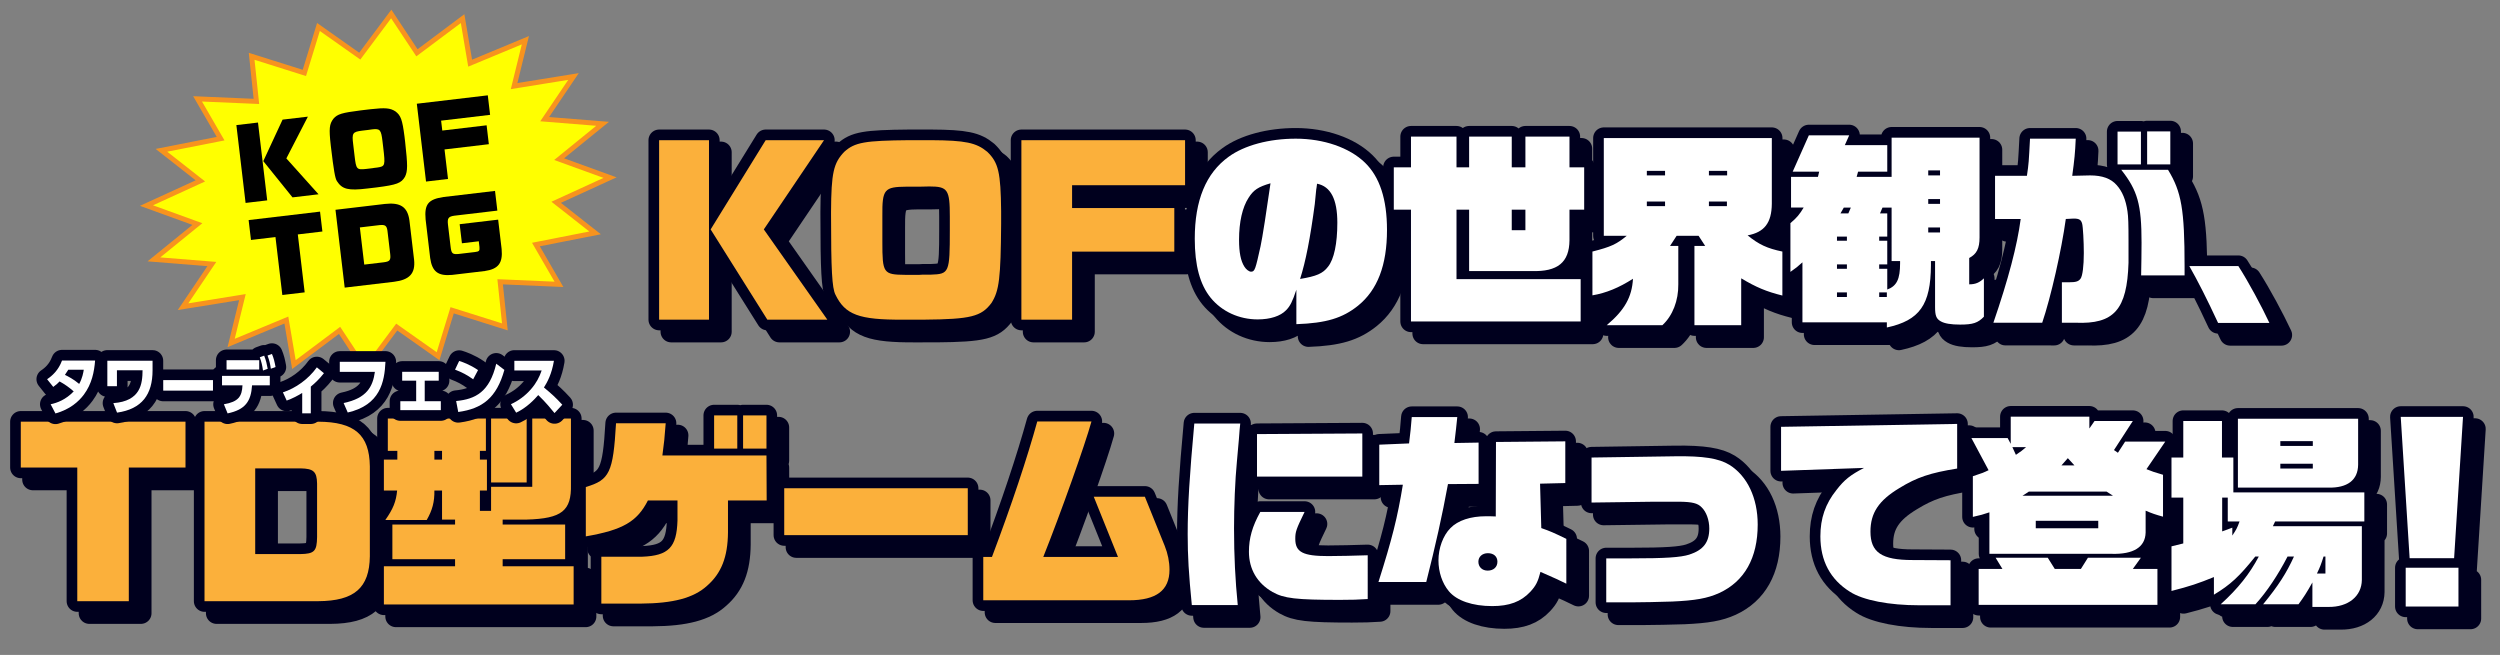 <?xml version="1.0" encoding="utf-8"?>
<!-- Generator: Adobe Illustrator 16.2.1, SVG Export Plug-In . SVG Version: 6.00 Build 0)  -->
<!DOCTYPE svg PUBLIC "-//W3C//DTD SVG 1.1//EN" "http://www.w3.org/Graphics/SVG/1.1/DTD/svg11.dtd">
<svg version="1.1" id="レイヤー_1" xmlns="http://www.w3.org/2000/svg" xmlns:xlink="http://www.w3.org/1999/xlink" x="0px"
	 y="0px" width="469.915px" height="123.11px" viewBox="0 0 469.915 123.11" enable-background="new 0 0 469.915 123.11"
	 xml:space="preserve">
<rect x="0" y="0" width="469.915" height="123.11" fill="#808080" stroke="none"/>
<g>
	<g>
		<g>
			<polygon fill="#FFFF00" points="63.824,62.103 55.246,68.529 53.827,60.155 43.447,64.466 45.567,55.846 34.402,57.648 
				39.82,49.629 28.93,48.754 37.103,42.115 27.532,38.64 37.663,34.002 30.344,28.253 41.468,26.062 37.137,18.583 48.194,19.06 
				47.3,10.583 57.209,13.707 59.857,5.073 67.622,10.551 73.54,2.629 78.373,9.922 86.955,3.497 88.373,11.872 98.755,7.56 
				96.635,16.182 107.8,14.381 102.38,22.399 113.269,23.272 105.096,29.915 114.668,33.386 104.539,38.025 111.855,43.773 
				100.732,45.964 105.064,53.445 94.008,52.964 94.9,61.444 84.99,58.321 82.342,66.955 74.575,61.476 68.657,69.398 			"/>
			<path fill="#F7931E" d="M73.517,3.439l4.194,6.33l0.545,0.823l0.791-0.592l7.575-5.671l1.193,7.044l0.196,1.154l1.081-0.449
				l8.989-3.734l-1.731,7.043l-0.336,1.367l1.39-0.224l9.406-1.517l-4.369,6.463l-0.895,1.324l1.593,0.127l8.934,0.717l-6.631,5.389
				l-1.278,1.039l1.548,0.562l7.728,2.803l-8.399,3.846l-1.39,0.637l1.202,0.944l5.917,4.647l-9.486,1.869l-1.281,0.253l0.654,1.129
				l3.578,6.181l-9.665-0.421l-1.081-0.047l0.113,1.076l0.761,7.234l-8.783-2.769l-0.896-0.282l-0.275,0.898l-2.323,7.57
				l-6.87-4.847l-0.742-0.523l-0.543,0.728l-5.25,7.027l-4.194-6.331l-0.545-0.824l-0.791,0.593l-7.572,5.672l-1.193-7.043
				l-0.196-1.155l-1.081,0.449l-8.988,3.733l1.731-7.041l0.336-1.367l-1.39,0.224l-9.406,1.519l4.367-6.465l0.894-1.323L39.061,49.1
				l-8.934-0.718l6.631-5.387l1.278-1.038l-1.547-0.562l-7.727-2.806l8.401-3.846l1.39-0.636l-1.203-0.945l-5.919-4.649l9.487-1.869
				l1.281-0.252l-0.654-1.13l-3.577-6.178l9.667,0.417l1.081,0.046l-0.113-1.076l-0.763-7.232l8.783,2.77l0.896,0.283l0.275-0.898
				l2.322-7.57l6.868,4.845l0.742,0.523l0.543-0.727L73.517,3.439 M73.563,1.82L67.52,9.908L59.6,4.322l-2.699,8.8l-10.14-3.197
				l0.912,8.646l-11.366-0.49l4.43,7.65l-11.48,2.262l7.518,5.904L26.303,38.69l9.866,3.582l-8.437,6.854l11.253,0.904l-5.573,8.25
				l11.533-1.861l-2.172,8.832l10.691-4.44l1.448,8.55l8.795-6.588l4.926,7.436l6.043-8.089l7.921,5.589l2.7-8.801l10.14,3.195
				l-0.91-8.648l11.365,0.494l-4.431-7.652l11.479-2.262l-7.514-5.903l10.469-4.794l-9.868-3.579l8.437-6.856l-11.252-0.902
				l5.576-8.249l-11.534,1.86l2.172-8.834l-10.692,4.441l-1.448-8.551l-8.798,6.587L73.563,1.82L73.563,1.82z"/>
		</g>
		<g>
			<g>
				<path d="M44.43,23.514l4.064-0.48l1.732,14.628l-4.064,0.481L44.43,23.514z M49.49,30.288l3.625-7.803l4.755-0.562l-4.046,7.853
					l6.049,6.743l-4.891,0.579L49.49,30.288z"/>
				<path d="M69.066,35.431c-3.591,0.441-4.754,0.151-5.74-1.396c-0.334-0.509-0.589-1.936-1.127-6.485l-0.026-0.22
					c-0.359-3.182-0.268-3.997,0.5-5.015c0.769-0.88,1.579-1.113,5.167-1.572l1.805-0.214c2.784-0.312,3.7-0.231,4.682,0.406
					c1.016,0.771,1.294,1.544,1.703,4.702l0.122,1.032c0.489,4.417,0.496,5.48-0.027,6.553c-0.696,1.198-1.531,1.52-5.304,2.001
					l-0.641,0.076L69.066,35.431z M66.645,29.286c0.302,2.554,0.384,2.664,2.19,2.468l0.793-0.094l0.354-0.042
					c0.2-0.042,0.318-0.056,0.42-0.067l0.522-0.062c1.479-0.227,1.517-0.334,1.106-3.801l-0.132-1.115
					c-0.26-2.198-0.459-2.433-1.96-2.255c-0.168,0.02-0.32,0.038-0.757,0.107l-0.236,0.028l-0.168,0.02l-0.691,0.082
					c-1.82,0.232-1.967,0.438-1.693,2.601l0.146,1.235L66.645,29.286z"/>
				<path d="M78.348,19.498l13.34-1.579l0.434,3.669l-9.208,1.09l0.221,1.861l8.332-0.986l0.42,3.55l-8.332,0.986l0.657,5.548
					l-4.132,0.489L78.348,19.498z"/>
				<path d="M46.732,41.367l13.425-1.59l0.442,3.737l-4.621,0.548l1.29,10.891l-4.2,0.497L51.779,44.56l-4.604,0.545L46.732,41.367z
					"/>
				<path d="M63.059,39.435l9.275-1.099c2.954-0.333,4.292,0.572,4.63,3.139l0.869,7.34c0.27,2.574-0.835,3.785-3.768,4.149
					l-9.275,1.099L63.059,39.435z M72.145,49.299c1.144-0.153,1.32-0.396,1.201-1.549l-0.517-4.363
					c-0.133-0.979-0.447-1.182-1.495-1.074l-3.694,0.438l0.827,6.984L72.145,49.299z"/>
				<path d="M94.289,46.814c0.245,2.646-0.615,3.76-3.17,4.131l-6.139,0.728c-2.639,0.243-3.749-0.604-4.118-3.148l-0.863-7.287
					c-0.252-2.853,0.493-3.78,3.4-4.211l9.647-1.142l0.438,3.703l-8.112,0.96c-1.091,0.164-1.311,0.482-1.168,1.683l0.495,4.177
					c0.148,1.251,0.358,1.432,1.492,1.332l3.086-0.365c0.792-0.094,0.913-0.229,0.846-0.94l-0.128-1.082l-3.17,0.375L86.4,42.141
					l7.235-0.856L94.289,46.814z"/>
			</g>
		</g>
	</g>
	
		<path fill="#00001E" stroke="#00001E" stroke-width="4" stroke-linecap="round" stroke-linejoin="round" stroke-miterlimit="10" d="
		M126.159,28.618h9.374v33.736h-9.374V28.618z M135.844,45.389l10.346-16.771h10.968L145.84,45.389l11.94,16.966h-11.279
		L135.844,45.389z"/>
	
		<path fill="#00001E" stroke="#00001E" stroke-width="4" stroke-linecap="round" stroke-linejoin="round" stroke-miterlimit="10" d="
		M171.972,62.355c-8.284,0.039-10.852-0.937-12.68-4.719c-0.622-1.248-0.816-4.563-0.816-15.055v-0.507
		c0.039-7.333,0.466-9.166,2.489-11.271c1.983-1.795,3.889-2.106,12.174-2.185h4.162c6.417,0.039,8.479,0.468,10.541,2.185
		c2.101,2.027,2.528,3.86,2.606,11.154v2.379c-0.078,10.18-0.35,12.598-1.828,14.898c-1.906,2.535-3.889,3.042-12.602,3.12h-1.478
		H171.972z M168.122,47.729c0,5.89,0.156,6.163,4.317,6.201h1.828h0.817c0.467-0.038,0.739-0.038,0.972-0.038h1.206
		c3.422-0.117,3.539-0.352,3.539-8.347v-2.574c0-5.07-0.389-5.655-3.851-5.655c-0.389,0-0.739,0-1.75,0.039h-0.544h-0.389h-1.595
		c-4.201,0.039-4.589,0.468-4.551,5.46v2.848V47.729z"/>
	
		<path fill="#00001E" stroke="#00001E" stroke-width="4" stroke-linecap="round" stroke-linejoin="round" stroke-miterlimit="10" d="
		M194.254,28.618h30.766v8.464h-21.237v4.29h19.214v8.19h-19.214v12.792h-9.529V28.618z"/>
	
		<path fill="#00001E" stroke="#00001E" stroke-width="4" stroke-linecap="round" stroke-linejoin="round" stroke-miterlimit="10" d="
		M245.94,56.728c-0.739,2.223-1.167,3.081-1.944,3.861c-1.051,1.092-2.957,1.716-5.329,1.716c-3.5,0-6.729-1.482-8.829-4.057
		c-2.022-2.496-2.995-6.084-2.995-11.115c0-7.215,2.1-12.324,6.378-15.405c2.956-2.146,7.585-3.394,12.602-3.394
		c5.251,0,10.113,1.678,13.03,4.524c2.762,2.691,4.123,6.864,4.123,12.637c0,6.63-1.789,11.271-5.445,14.235
		c-2.917,2.34-5.99,3.276-11.591,3.471V56.728z M236.955,39.449c-1.166,1.795-1.789,4.563-1.789,7.879
		c0,2.379,0.311,3.979,1.011,5.07c0.311,0.507,0.855,0.936,1.244,0.936c0.701,0,0.817-0.39,1.789-4.797
		c0.312-1.365,1.207-7.138,1.867-11.817C238.783,37.383,237.888,37.968,236.955,39.449z M249.402,40.62
		c-0.856,6.435-1.712,10.803-2.762,14.079c3.072-0.507,4.278-1.014,5.251-2.301c1.128-1.404,1.75-4.329,1.75-8.269
		c0-4.407-1.245-6.825-3.812-7.332c-0.078,0.585-0.117,0.975-0.156,1.092L249.402,40.62z"/>
	
		<path fill="#00001E" stroke="#00001E" stroke-width="4" stroke-linecap="round" stroke-linejoin="round" stroke-miterlimit="10" d="
		M264.255,33.717h3.229v-5.772h8.557v5.772h2.372v-5.772h8.013v5.772h2.567v-5.772h8.284v5.772h2.762v7.956h-2.762v5.772
		c-0.039,4.134-2.217,5.928-7.079,5.771h-11.785V41.673h-2.372v13.065h23.337v7.956h-31.894V41.673h-3.229V33.717z M288.992,45.534
		v-3.861h-2.567v3.861H288.992z"/>
	
		<path fill="#00001E" stroke="#00001E" stroke-width="4" stroke-linecap="round" stroke-linejoin="round" stroke-miterlimit="10" d="
		M301.589,49.551c3.5-0.896,4.512-1.365,6.456-2.964h-4.317v-18.37h31.583v12.364c-0.039,3.588-1.4,5.343-4.551,5.928
		c2.101,1.716,3.695,2.457,6.534,3.042v8.269c-2.995-0.741-4.939-1.56-7.74-3.237v8.814h-8.79V48.498h2.022l-1.244-1.911h-4.123
		l-1.244,1.911h1.556v7.215c0.038,3.043-1.051,5.89-2.995,7.684h-10.463c3.384-2.847,4.745-5.304,4.939-8.736
		c-2.605,1.677-5.056,2.691-7.623,3.12V49.551z M315.241,35.238V34.38h-3.423v0.857H315.241z M315.241,41.01v-0.858h-3.423v0.858
		H315.241z M326.909,35.238V34.38h-3.423v0.857H326.909z M326.87,41.01v-0.858h-3.384v0.858H326.87z"/>
	
		<path fill="#00001E" stroke="#00001E" stroke-width="4" stroke-linecap="round" stroke-linejoin="round" stroke-miterlimit="10" d="
		M341.061,51.579c-0.972,0.858-1.128,1.014-2.256,1.794v-9.165c1.245-1.053,1.712-1.638,2.489-2.925h-2.372v-5.772h5.057
		l0.233-0.976h-4.979l3.033-6.825h7.585l-0.817,1.833h7.974v4.992h-5.484l-0.272,0.976h6.573V28.14h16.53V46.9
		c0,2.066-0.544,3.12-1.944,3.86v4.953c1.167,0,1.906-0.312,2.762-1.131v7.216c-1.128,1.17-2.062,1.481-4.473,1.481
		c-1.712,0-2.918-0.194-3.656-0.624c-0.817-0.468-1.051-1.053-1.051-2.69v-8.62h-0.777v0.78c-0.039,7.449-2.14,10.375-8.285,11.7
		v-0.975h-15.869V51.579z M349.425,47.524v-0.78h-1.867v0.78H349.425z M349.425,52.788v-0.819h-1.867v0.819H349.425z
		 M349.425,58.093v-0.858h-1.867v0.858H349.425z M349.696,42.375l0.467-1.092h-1.322l-0.622,1.092H349.696z M357.009,52.788v3.9
		c1.789-0.663,2.411-1.95,2.411-4.953v-0.391h-1.595V41.283h-1.711l-0.467,1.092h1.361v4.368h-1.517v0.78h1.517v4.445h-1.517v0.819
		H357.009z M356.93,58.093v-0.858h-1.438v0.858H356.93z M366.927,35.238v-0.936h-2.217v0.936H366.927z M366.927,40.581v-0.897
		h-2.217v0.897H366.927z M366.927,45.963v-0.936h-2.217v0.936H366.927z"/>
	
		<path fill="#00001E" stroke="#00001E" stroke-width="4" stroke-linecap="round" stroke-linejoin="round" stroke-miterlimit="10" d="
		M376.957,62.929c2.839-8.269,4.473-14.509,5.134-19.501h-4.823v-8.112h5.99c0.35-2.34,0.35-2.574,0.583-6.981h8.596
		c-0.116,2.652-0.233,3.861-0.661,6.981c2.685-0.078,2.84-0.078,3.346-0.078c2.294,0,3.928,0.585,5.017,1.833
		c1.051,1.17,1.712,2.77,2.022,4.914c0.156,1.015,0.195,2.419,0.195,5.5v4.173c-0.272,8.814-2.723,11.583-9.957,11.271h-2.567
		v-7.605h0.7h0.661c1.283,0,1.75-0.156,2.139-0.663c0.39-0.507,0.623-2.418,0.623-4.836c0-2.106-0.156-4.953-0.312-5.499
		c-0.194-0.741-0.544-0.976-1.595-0.976c-0.233,0-0.934,0.039-1.478,0.078c-0.817,5.929-2.801,14.665-4.435,19.501H376.957z
		 M400.294,27.008h4.395v6.163h-4.395V27.008z M404.727,54.036c0.039-2.457,0.078-3.822,0.078-6.162
		c0-7.177-0.739-9.789-3.812-13.689h8.79c2.528,4.134,3.111,7.488,3.111,18.136v1.716H404.727z M405.855,26.969h4.356v6.202h-4.356
		V26.969z"/>
	
		<path fill="#00001E" stroke="#00001E" stroke-width="4" stroke-linecap="round" stroke-linejoin="round" stroke-miterlimit="10" d="
		M419.191,62.968c-2.101-4.524-3.772-7.801-5.406-10.687h9.218c1.906,2.964,4.396,7.605,5.835,10.687H419.191z"/>
	
		<path fill="#FBB03B" stroke="#00001E" stroke-width="4" stroke-linecap="round" stroke-linejoin="round" stroke-miterlimit="10" d="
		M123.892,26.351h9.374v33.736h-9.374V26.351z M133.576,43.121l10.346-16.771h10.968l-11.318,16.771l11.94,16.966h-11.279
		L133.576,43.121z"/>
	
		<path fill="#FBB03B" stroke="#00001E" stroke-width="4" stroke-linecap="round" stroke-linejoin="round" stroke-miterlimit="10" d="
		M169.705,60.087c-8.284,0.039-10.852-0.937-12.68-4.719c-0.622-1.248-0.816-4.563-0.816-15.055v-0.507
		c0.039-7.333,0.466-9.166,2.489-11.271c1.983-1.795,3.889-2.106,12.174-2.185h4.162c6.417,0.039,8.479,0.468,10.541,2.185
		c2.101,2.027,2.528,3.86,2.606,11.154v2.379c-0.078,10.18-0.35,12.598-1.828,14.898c-1.906,2.535-3.889,3.042-12.602,3.12h-1.478
		H169.705z M165.854,45.461c0,5.89,0.156,6.163,4.317,6.201H172h0.817c0.467-0.038,0.739-0.038,0.972-0.038h1.206
		c3.422-0.117,3.539-0.352,3.539-8.347v-2.574c0-5.07-0.389-5.655-3.851-5.655c-0.389,0-0.739,0-1.75,0.039h-0.544H172h-1.595
		c-4.201,0.039-4.589,0.468-4.551,5.46v2.848V45.461z"/>
	
		<path fill="#FBB03B" stroke="#00001E" stroke-width="4" stroke-linecap="round" stroke-linejoin="round" stroke-miterlimit="10" d="
		M191.987,26.351h30.766v8.464h-21.237v4.29h19.214v8.19h-19.214v12.792h-9.529V26.351z"/>
	
		<path fill="#FFFFFF" stroke="#00001E" stroke-width="4" stroke-linecap="round" stroke-linejoin="round" stroke-miterlimit="10" d="
		M243.673,54.46c-0.739,2.223-1.167,3.081-1.944,3.861c-1.051,1.092-2.957,1.716-5.329,1.716c-3.5,0-6.729-1.482-8.829-4.057
		c-2.022-2.496-2.995-6.084-2.995-11.115c0-7.215,2.1-12.324,6.378-15.405c2.956-2.146,7.585-3.394,12.602-3.394
		c5.251,0,10.113,1.678,13.03,4.524c2.762,2.691,4.123,6.864,4.123,12.637c0,6.63-1.789,11.271-5.445,14.235
		c-2.917,2.34-5.99,3.276-11.591,3.471V54.46z M234.688,37.182c-1.167,1.795-1.789,4.563-1.789,7.879
		c0,2.379,0.311,3.979,1.011,5.07c0.311,0.507,0.856,0.936,1.245,0.936c0.7,0,0.817-0.39,1.789-4.797
		c0.312-1.365,1.207-7.138,1.867-11.817C236.515,35.115,235.621,35.7,234.688,37.182z M247.135,38.353
		c-0.856,6.435-1.712,10.803-2.762,14.079c3.072-0.507,4.278-1.014,5.251-2.301c1.128-1.404,1.75-4.329,1.75-8.269
		c0-4.407-1.245-6.825-3.812-7.332c-0.078,0.585-0.117,0.975-0.156,1.092L247.135,38.353z"/>
	
		<path fill="#FFFFFF" stroke="#00001E" stroke-width="4" stroke-linecap="round" stroke-linejoin="round" stroke-miterlimit="10" d="
		M261.987,31.449h3.229v-5.772h8.557v5.772h2.372v-5.772h8.013v5.772h2.567v-5.772h8.284v5.772h2.762v7.956h-2.762v5.772
		c-0.039,4.134-2.217,5.928-7.079,5.771h-11.785V39.406h-2.372v13.065h23.337v7.956h-31.894V39.406h-3.229V31.449z M286.724,43.267
		v-3.861h-2.567v3.861H286.724z"/>
	
		<path fill="#FFFFFF" stroke="#00001E" stroke-width="4" stroke-linecap="round" stroke-linejoin="round" stroke-miterlimit="10" d="
		M299.321,47.283c3.5-0.896,4.512-1.365,6.456-2.964h-4.317v-18.37h31.583v12.364c-0.039,3.588-1.4,5.343-4.551,5.928
		c2.101,1.716,3.695,2.457,6.534,3.042v8.269c-2.995-0.741-4.939-1.56-7.74-3.237v8.814h-8.79V46.231h2.022l-1.244-1.911h-4.123
		l-1.244,1.911h1.556v7.215c0.038,3.043-1.051,5.89-2.995,7.684h-10.463c3.384-2.847,4.745-5.304,4.939-8.736
		c-2.605,1.677-5.056,2.691-7.623,3.12V47.283z M312.973,32.97v-0.857h-3.423v0.857H312.973z M312.973,38.742v-0.858h-3.423v0.858
		H312.973z M324.641,32.97v-0.857h-3.423v0.857H324.641z M324.602,38.742v-0.858h-3.384v0.858H324.602z"/>
	
		<path fill="#FFFFFF" stroke="#00001E" stroke-width="4" stroke-linecap="round" stroke-linejoin="round" stroke-miterlimit="10" d="
		M338.794,49.312c-0.972,0.858-1.128,1.014-2.256,1.794v-9.165c1.245-1.053,1.712-1.638,2.489-2.925h-2.372v-5.772h5.057
		l0.233-0.976h-4.979L340,25.443h7.585l-0.817,1.833h7.974v4.992h-5.484l-0.272,0.976h6.573v-7.371h16.53v18.76
		c0,2.066-0.544,3.12-1.944,3.86v4.953c1.167,0,1.906-0.312,2.762-1.131v7.216c-1.128,1.17-2.062,1.481-4.473,1.481
		c-1.712,0-2.918-0.194-3.656-0.624c-0.817-0.468-1.051-1.053-1.051-2.69v-8.62h-0.777v0.78c-0.039,7.449-2.14,10.375-8.285,11.7
		v-0.975h-15.869V49.312z M347.157,45.256v-0.78h-1.867v0.78H347.157z M347.157,50.521v-0.819h-1.867v0.819H347.157z
		 M347.157,55.825v-0.858h-1.867v0.858H347.157z M347.428,40.108l0.467-1.092h-1.322l-0.622,1.092H347.428z M354.741,50.521v3.9
		c1.789-0.663,2.411-1.95,2.411-4.953v-0.391h-1.595V39.016h-1.711l-0.467,1.092h1.361v4.368h-1.517v0.78h1.517v4.445h-1.517v0.819
		H354.741z M354.663,55.825v-0.858h-1.438v0.858H354.663z M364.659,32.97v-0.936h-2.217v0.936H364.659z M364.659,38.314v-0.897
		h-2.217v0.897H364.659z M364.659,43.696V42.76h-2.217v0.936H364.659z"/>
	
		<path fill="#FFFFFF" stroke="#00001E" stroke-width="4" stroke-linecap="round" stroke-linejoin="round" stroke-miterlimit="10" d="
		M374.689,60.661c2.839-8.269,4.473-14.509,5.134-19.501H375v-8.112h5.99c0.35-2.34,0.35-2.574,0.583-6.981h8.596
		c-0.116,2.652-0.233,3.861-0.661,6.981c2.685-0.078,2.84-0.078,3.346-0.078c2.294,0,3.928,0.585,5.017,1.833
		c1.051,1.17,1.712,2.77,2.022,4.914c0.156,1.015,0.195,2.419,0.195,5.5v4.173c-0.272,8.814-2.723,11.583-9.957,11.271h-2.567
		v-7.605h0.7h0.661c1.283,0,1.75-0.156,2.139-0.663c0.39-0.507,0.623-2.418,0.623-4.836c0-2.106-0.156-4.953-0.312-5.499
		c-0.194-0.741-0.544-0.976-1.595-0.976c-0.233,0-0.934,0.039-1.478,0.078c-0.817,5.929-2.801,14.665-4.435,19.501H374.689z
		 M398.026,24.74h4.395v6.163h-4.395V24.74z M402.46,51.769c0.039-2.457,0.078-3.822,0.078-6.162c0-7.177-0.739-9.789-3.812-13.689
		h8.79c2.528,4.134,3.111,7.488,3.111,18.136v1.716H402.46z M403.588,24.701h4.356v6.202h-4.356V24.701z"/>
	
		<path fill="#FFFFFF" stroke="#00001E" stroke-width="4" stroke-linecap="round" stroke-linejoin="round" stroke-miterlimit="10" d="
		M416.924,60.7c-2.101-4.524-3.772-7.801-5.406-10.687h9.218c1.906,2.964,4.396,7.605,5.835,10.687H416.924z"/>
	<path fill="#FBB03B" d="M123.892,26.351h9.374v33.736h-9.374V26.351z M133.576,43.121l10.346-16.771h10.968l-11.318,16.771
		l11.94,16.966h-11.279L133.576,43.121z"/>
	<path fill="#FBB03B" d="M169.705,60.087c-8.284,0.039-10.852-0.937-12.68-4.719c-0.622-1.248-0.816-4.563-0.816-15.055v-0.507
		c0.039-7.333,0.466-9.166,2.489-11.271c1.983-1.795,3.889-2.106,12.174-2.185h4.162c6.417,0.039,8.479,0.468,10.541,2.185
		c2.101,2.027,2.528,3.86,2.606,11.154v2.379c-0.078,10.18-0.35,12.598-1.828,14.898c-1.906,2.535-3.889,3.042-12.602,3.12h-1.478
		H169.705z M165.854,45.461c0,5.89,0.156,6.163,4.317,6.201H172h0.817c0.467-0.038,0.739-0.038,0.972-0.038h1.206
		c3.422-0.117,3.539-0.352,3.539-8.347v-2.574c0-5.07-0.389-5.655-3.851-5.655c-0.389,0-0.739,0-1.75,0.039h-0.544H172h-1.595
		c-4.201,0.039-4.589,0.468-4.551,5.46v2.848V45.461z"/>
	<path fill="#FBB03B" d="M191.987,26.351h30.766v8.464h-21.237v4.29h19.214v8.19h-19.214v12.792h-9.529V26.351z"/>
	<path fill="#FFFFFF" d="M243.673,54.46c-0.739,2.223-1.167,3.081-1.944,3.861c-1.051,1.092-2.957,1.716-5.329,1.716
		c-3.5,0-6.729-1.482-8.829-4.057c-2.022-2.496-2.995-6.084-2.995-11.115c0-7.215,2.1-12.324,6.378-15.405
		c2.956-2.146,7.585-3.394,12.602-3.394c5.251,0,10.113,1.678,13.03,4.524c2.762,2.691,4.123,6.864,4.123,12.637
		c0,6.63-1.789,11.271-5.445,14.235c-2.917,2.34-5.99,3.276-11.591,3.471V54.46z M234.688,37.182
		c-1.167,1.795-1.789,4.563-1.789,7.879c0,2.379,0.311,3.979,1.011,5.07c0.311,0.507,0.856,0.936,1.245,0.936
		c0.7,0,0.817-0.39,1.789-4.797c0.312-1.365,1.207-7.138,1.867-11.817C236.515,35.115,235.621,35.7,234.688,37.182z M247.135,38.353
		c-0.856,6.435-1.712,10.803-2.762,14.079c3.072-0.507,4.278-1.014,5.251-2.301c1.128-1.404,1.75-4.329,1.75-8.269
		c0-4.407-1.245-6.825-3.812-7.332c-0.078,0.585-0.117,0.975-0.156,1.092L247.135,38.353z"/>
	<path fill="#FFFFFF" d="M261.987,31.449h3.229v-5.772h8.557v5.772h2.372v-5.772h8.013v5.772h2.567v-5.772h8.284v5.772h2.762v7.956
		h-2.762v5.772c-0.039,4.134-2.217,5.928-7.079,5.771h-11.785V39.406h-2.372v13.065h23.337v7.956h-31.894V39.406h-3.229V31.449z
		 M286.724,43.267v-3.861h-2.567v3.861H286.724z"/>
	<path fill="#FFFFFF" d="M299.321,47.283c3.5-0.896,4.512-1.365,6.456-2.964h-4.317v-18.37h31.583v12.364
		c-0.039,3.588-1.4,5.343-4.551,5.928c2.101,1.716,3.695,2.457,6.534,3.042v8.269c-2.995-0.741-4.939-1.56-7.74-3.237v8.814h-8.79
		V46.231h2.022l-1.244-1.911h-4.123l-1.244,1.911h1.556v7.215c0.038,3.043-1.051,5.89-2.995,7.684h-10.463
		c3.384-2.847,4.745-5.304,4.939-8.736c-2.605,1.677-5.056,2.691-7.623,3.12V47.283z M312.973,32.97v-0.857h-3.423v0.857H312.973z
		 M312.973,38.742v-0.858h-3.423v0.858H312.973z M324.641,32.97v-0.857h-3.423v0.857H324.641z M324.602,38.742v-0.858h-3.384v0.858
		H324.602z"/>
	<path fill="#FFFFFF" d="M338.794,49.312c-0.972,0.858-1.128,1.014-2.256,1.794v-9.165c1.245-1.053,1.712-1.638,2.489-2.925h-2.372
		v-5.772h5.057l0.233-0.976h-4.979L340,25.443h7.585l-0.817,1.833h7.974v4.992h-5.484l-0.272,0.976h6.573v-7.371h16.53v18.76
		c0,2.066-0.544,3.12-1.944,3.86v4.953c1.167,0,1.906-0.312,2.762-1.131v7.216c-1.128,1.17-2.062,1.481-4.473,1.481
		c-1.712,0-2.918-0.194-3.656-0.624c-0.817-0.468-1.051-1.053-1.051-2.69v-8.62h-0.777v0.78c-0.039,7.449-2.14,10.375-8.285,11.7
		v-0.975h-15.869V49.312z M347.157,45.256v-0.78h-1.867v0.78H347.157z M347.157,50.521v-0.819h-1.867v0.819H347.157z
		 M347.157,55.825v-0.858h-1.867v0.858H347.157z M347.428,40.108l0.467-1.092h-1.322l-0.622,1.092H347.428z M354.741,50.521v3.9
		c1.789-0.663,2.411-1.95,2.411-4.953v-0.391h-1.595V39.016h-1.711l-0.467,1.092h1.361v4.368h-1.517v0.78h1.517v4.445h-1.517v0.819
		H354.741z M354.663,55.825v-0.858h-1.438v0.858H354.663z M364.659,32.97v-0.936h-2.217v0.936H364.659z M364.659,38.314v-0.897
		h-2.217v0.897H364.659z M364.659,43.696V42.76h-2.217v0.936H364.659z"/>
	<path fill="#FFFFFF" d="M374.689,60.661c2.839-8.269,4.473-14.509,5.134-19.501H375v-8.112h5.99c0.35-2.34,0.35-2.574,0.583-6.981
		h8.596c-0.116,2.652-0.233,3.861-0.661,6.981c2.685-0.078,2.84-0.078,3.346-0.078c2.294,0,3.928,0.585,5.017,1.833
		c1.051,1.17,1.712,2.77,2.022,4.914c0.156,1.015,0.195,2.419,0.195,5.5v4.173c-0.272,8.814-2.723,11.583-9.957,11.271h-2.567
		v-7.605h0.7h0.661c1.283,0,1.75-0.156,2.139-0.663c0.39-0.507,0.623-2.418,0.623-4.836c0-2.106-0.156-4.953-0.312-5.499
		c-0.194-0.741-0.544-0.976-1.595-0.976c-0.233,0-0.934,0.039-1.478,0.078c-0.817,5.929-2.801,14.665-4.435,19.501H374.689z
		 M398.026,24.74h4.395v6.163h-4.395V24.74z M402.46,51.769c0.039-2.457,0.078-3.822,0.078-6.162c0-7.177-0.739-9.789-3.812-13.689
		h8.79c2.528,4.134,3.111,7.488,3.111,18.136v1.716H402.46z M403.588,24.701h4.356v6.202h-4.356V24.701z"/>
	<path fill="#FFFFFF" d="M416.924,60.7c-2.101-4.524-3.772-7.801-5.406-10.687h9.218c1.906,2.964,4.396,7.605,5.835,10.687H416.924z
		"/>
	<g>
		
			<path fill="#00001E" stroke="#00001E" stroke-width="4" stroke-linecap="round" stroke-linejoin="round" stroke-miterlimit="10" d="
			M6.176,81.532h30.961v8.619H26.479v25.117h-9.686V90.152H6.176V81.532z"/>
		
			<path fill="#00001E" stroke="#00001E" stroke-width="4" stroke-linecap="round" stroke-linejoin="round" stroke-miterlimit="10" d="
			M40.709,81.532h21.393c6.807,0.039,9.606,2.457,9.685,8.386v16.926c-0.078,5.929-2.917,8.386-9.685,8.425H40.709V81.532z
			 M58.718,106.415c2.645-0.039,3.111-0.546,3.15-3.198V93.155c-0.039-2.262-0.7-2.808-3.111-2.847h-8.519v16.107H58.718z"/>
		
			<path fill="#00001E" stroke="#00001E" stroke-width="4" stroke-linecap="round" stroke-linejoin="round" stroke-miterlimit="10" d="
			M74.426,108.705h13.38v-1.326H76.02v-6.513h11.785V99.93h-2.45v-5.46h-1.439c0.039,2.146-0.389,3.705-1.439,5.538h-7.778
			c1.478-2.105,2.022-3.471,2.217-5.538h-2.489v-5.812h2.528v-1.638h-1.789v-6.084H93.6v6.084h-1.128v1.638h1.322v5.812h-1.322
			v3.822h2.101v-4.524h7.74V80.937h7.273v12.402c0.116,4.953-1.712,6.396-8.285,6.591h-4.551v0.937h11.746v6.513H96.751v1.326
			h13.341v7.177H74.426V108.705z M85.355,88.658v-1.638h-1.439v1.638H85.355z M101.262,80.937v12.013h-6.689V80.937H101.262z"/>
		
			<path fill="#00001E" stroke="#00001E" stroke-width="4" stroke-linecap="round" stroke-linejoin="round" stroke-miterlimit="10" d="
			M124.051,96.342c-2.022,3.979-4.707,5.538-11.669,6.747v-9.282c4.473-1.326,5.135-2.691,5.679-11.974h9.335
			c-0.194,2.652-0.312,3.783-0.622,6.046h19.563l0.039,8.463h-7.273v6.006c-0.039,4.603-1.244,7.684-3.929,10.023
			c-2.527,2.302-6.378,3.315-12.484,3.354h-7.391v-8.814H123c4.939-0.194,6.457-1.755,6.612-6.786v-3.783H124.051z M136.497,80.352
			h4.355v6.24h-4.355V80.352z M141.942,80.352h4.395v6.24h-4.395V80.352z"/>
		
			<path fill="#00001E" stroke="#00001E" stroke-width="4" stroke-linecap="round" stroke-linejoin="round" stroke-miterlimit="10" d="
			M149.677,94.041h34.5v8.814h-34.5V94.041z"/>
		
			<path fill="#00001E" stroke="#00001E" stroke-width="4" stroke-linecap="round" stroke-linejoin="round" stroke-miterlimit="10" d="
			M187.089,106.95h1.634c3.733-9.906,6.612-18.564,8.518-25.468h10.19c-1.206,4.368-5.718,17.083-9.062,25.468h14.041l-4.551-11.311
			h9.607l3.733,9.243c0.584,1.443,0.895,3.004,0.895,4.485c0,3.861-2.489,5.733-7.584,5.733h-27.421V106.95z"/>
		
			<path fill="#00001E" stroke="#00001E" stroke-width="4" stroke-linecap="round" stroke-linejoin="round" stroke-miterlimit="10" d="
			M226.29,115.999c-0.584-5.929-0.778-9.205-0.778-13.339c0-5.305,0.351-11.076,1.245-20.788h8.635l-0.117,1.17
			c0,0.391-0.194,2.38-0.506,5.929c-0.35,3.588-0.544,8.541-0.544,12.598c0,5.226,0.233,9.75,0.7,14.431H226.29z M259.35,114.867
			c-1.945,0.117-2.84,0.156-5.212,0.156c-8.285,0-10.541-0.272-12.68-1.481c-2.879-1.639-4.435-4.291-4.435-7.566
			c0-2.535,0.623-4.759,2.14-7.488h8.323c-1.595,3.275-1.75,3.744-1.75,5.07c0,2.496,1.438,3.236,6.185,3.236
			c1.905,0,5.134-0.077,7.429-0.155V114.867z M238.542,83.862l19.797-0.117v8.112h-19.797V83.862z"/>
		
			<path fill="#00001E" stroke="#00001E" stroke-width="4" stroke-linecap="round" stroke-linejoin="round" stroke-miterlimit="10" d="
			M274.436,93.261c-1.089,5.929-2.334,11.506-4.084,18.409h-8.984c2.566-8.112,3.578-12.091,4.589-18.292l-4.434,0.078v-7.605
			l5.601-0.234c0.312-2.418,0.312-2.769,0.506-4.953h8.557l-0.233,2.224c-0.039,0.312-0.116,1.014-0.311,2.651l4.551-0.077v7.761
			L274.436,93.261z M296.684,111.982c-1.4-0.702-2.022-0.975-4.862-2.223c-0.467,1.833-0.855,2.612-1.905,3.744
			c-1.751,1.872-3.968,2.69-7.157,2.69c-3.694,0-6.689-1.014-8.168-2.808c-1.244-1.482-1.944-3.627-1.944-5.772
			c0-2.301,0.855-4.68,2.256-6.084c1.4-1.443,3.772-2.224,6.689-2.224c0.428,0,1.167,0,1.828,0.039l0.039-14.001l13.03-0.117v7.839
			l-4.745,0.117l0.232,8.347c1.673,0.585,2.295,0.857,4.707,2.028V111.982z M280.154,107.848c0,0.975,0.7,1.677,1.75,1.677
			c1.089,0,1.828-0.663,1.828-1.677c0-0.976-0.7-1.6-1.789-1.6C280.892,106.248,280.154,106.911,280.154,107.848z"/>
		
			<path fill="#00001E" stroke="#00001E" stroke-width="4" stroke-linecap="round" stroke-linejoin="round" stroke-miterlimit="10" d="
			M301.425,88.269l15.674-0.234c5.329-0.077,8.246,0.391,10.229,1.6c3.384,2.106,5.329,6.24,5.329,11.232
			c0,6.279-2.489,10.687-7.234,12.87c-2.256,1.015-4.512,1.404-8.829,1.6c-2.062,0.078-6.106,0.155-7.74,0.155h-4.667v-8.268h4.706
			c6.495,0,9.257-0.195,10.891-0.702c2.645-0.858,3.772-2.301,3.772-4.914c0-1.561-0.545-3.12-1.439-3.979
			c-0.738-0.78-1.789-1.014-4.045-1.053h-5.018l-11.629,0.156V88.269z"/>
		
			<path fill="#00001E" stroke="#00001E" stroke-width="4" stroke-linecap="round" stroke-linejoin="round" stroke-miterlimit="10" d="
			M337.048,82.496l33.1-0.546v8.386c-5.057,0.818-7.546,1.638-10.852,3.666c-3.89,2.34-5.445,4.68-5.445,8.19
			c0,3.899,2.101,5.343,7.896,5.343l7.157,0.039v8.464h-5.874c-5.678,0-10.54-0.937-13.029-2.535
			c-3.695-2.302-5.562-5.812-5.562-10.414c0-3.393,0.933-6.123,3.033-8.736c1.479-1.911,2.606-2.808,5.173-4.134l-15.597,0.546
			V82.496z"/>
		
			<path fill="#00001E" stroke="#00001E" stroke-width="4" stroke-linecap="round" stroke-linejoin="round" stroke-miterlimit="10" d="
			M379.633,84.603l0.584,1.092v-5.109h14.779v2.224l0.973-1.404h7.195l-3.539,5.46l0.738,0.507l1.361-2.105h7.546l-3.539,5.188
			c1.05,0.429,1.4,0.546,3.111,1.053v7.878c-1.4-0.39-2.101-0.624-3.268-1.131v4.134c-0.077,2.73-2.294,4.096-6.378,3.979H376.21
			v-7.8c-1.128,0.39-1.711,0.546-3.111,0.857v-7.645c1.595-0.507,2.062-0.701,2.956-1.131l-3.229-6.045H379.633z M378.66,109.213
			l-1.283-2.106h9.802l1.322,2.106h4.9l1.322-2.106h9.957l-1.517,2.106h4.629v6.747h-33.605v-6.747H378.66z M380.527,86.319
			l0.661,1.443c0.934-0.624,1.245-0.858,1.906-1.443H380.527z M399.43,95.446l-1.206-0.78h-14.586l-1.205,0.78H399.43z
			 M384.923,101.569h11.746v-1.404h-11.746V101.569z M392.196,89.751l-1.245-1.365l-1.206,1.365H392.196z"/>
		
			<path fill="#00001E" stroke="#00001E" stroke-width="4" stroke-linecap="round" stroke-linejoin="round" stroke-miterlimit="10" d="
			M410.432,104.961l2.217-0.546v-8.619h-2.217v-7.527h2.217v-6.864h7.273v6.864h2.14v6.553h24.62v5.46h-16.764l-0.428,0.896h16.725
			v10.102c-0.039,3.081-2.567,5.109-6.263,5.07h-3.033v-4.603c-1.089,1.95-1.634,2.77-2.606,4.096h-6.65
			c2.878-3.511,4.395-5.89,5.795-8.971h-1.205c-1.751,3.394-3.89,6.631-6.029,8.971h-6.534c3.306-3.003,5.445-5.733,7.156-8.971
			h-0.661c-2.994,3.744-4.667,5.305-7.778,7.177v-3.315c-2.84,1.17-4.59,1.755-7.974,2.613V104.961z M421.867,101.451v1.482
			c0.778-1.171,0.895-1.365,1.361-2.652h-2.217v-4.485h-1.05v6.357L421.867,101.451z M422.918,80.976h22.598v8.658
			c-0.039,2.886-2.022,4.368-5.601,4.29h-16.997V80.976z M436.998,86.085v-0.897h-6.106v0.897H436.998z M430.891,90.336h6.106
			v-0.897h-6.106V90.336z M439.37,110.071v-3.198h-0.35c-0.428,1.365-0.661,1.989-1.245,3.198H439.37z"/>
		
			<path fill="#00001E" stroke="#00001E" stroke-width="4" stroke-linecap="round" stroke-linejoin="round" stroke-miterlimit="10" d="
			M453.523,80.624h11.707l-1.672,26.561h-8.362L453.523,80.624z M454.457,108.979h9.918v7.293h-9.918V108.979z"/>
		
			<path fill="#FBB03B" stroke="#00001E" stroke-width="4" stroke-linecap="round" stroke-linejoin="round" stroke-miterlimit="10" d="
			M3.908,79.265h30.961v8.619H24.212v25.117h-9.686V87.884H3.908V79.265z"/>
		
			<path fill="#FBB03B" stroke="#00001E" stroke-width="4" stroke-linecap="round" stroke-linejoin="round" stroke-miterlimit="10" d="
			M38.441,79.265h21.393c6.807,0.039,9.606,2.457,9.685,8.386v16.926c-0.078,5.929-2.917,8.386-9.685,8.425H38.441V79.265z
			 M56.45,104.148c2.645-0.039,3.111-0.546,3.15-3.198V90.887c-0.039-2.262-0.7-2.808-3.111-2.847H47.97v16.107H56.45z"/>
		
			<path fill="#FBB03B" stroke="#00001E" stroke-width="4" stroke-linecap="round" stroke-linejoin="round" stroke-miterlimit="10" d="
			M72.158,106.438h13.38v-1.326H73.753v-6.513h11.785v-0.937h-2.45v-5.46h-1.439c0.039,2.146-0.389,3.705-1.439,5.538H72.43
			c1.478-2.105,2.022-3.471,2.217-5.538h-2.489v-5.812h2.528v-1.638h-1.789v-6.084h18.436v6.084h-1.128v1.638h1.322v5.812h-1.322
			v3.822h2.101V91.5h7.74V78.669h7.273v12.402c0.116,4.953-1.712,6.396-8.285,6.591h-4.551v0.937h11.746v6.513H94.483v1.326h13.341
			v7.177H72.158V106.438z M83.088,86.391v-1.638h-1.439v1.638H83.088z M98.995,78.669v12.013h-6.689V78.669H98.995z"/>
		
			<path fill="#FBB03B" stroke="#00001E" stroke-width="4" stroke-linecap="round" stroke-linejoin="round" stroke-miterlimit="10" d="
			M121.783,94.074c-2.022,3.979-4.707,5.538-11.669,6.747v-9.282c4.473-1.326,5.135-2.691,5.679-11.974h9.335
			c-0.194,2.652-0.312,3.783-0.622,6.046h19.563l0.039,8.463h-7.273v6.006c-0.039,4.603-1.244,7.684-3.929,10.023
			c-2.527,2.302-6.378,3.315-12.484,3.354h-7.391v-8.814h7.701c4.939-0.194,6.457-1.755,6.612-6.786v-3.783H121.783z
			 M134.229,78.084h4.355v6.24h-4.355V78.084z M139.675,78.084h4.395v6.24h-4.395V78.084z"/>
		
			<path fill="#FBB03B" stroke="#00001E" stroke-width="4" stroke-linecap="round" stroke-linejoin="round" stroke-miterlimit="10" d="
			M147.409,91.774h34.5v8.814h-34.5V91.774z"/>
		
			<path fill="#FBB03B" stroke="#00001E" stroke-width="4" stroke-linecap="round" stroke-linejoin="round" stroke-miterlimit="10" d="
			M184.821,104.683h1.634c3.733-9.906,6.612-18.564,8.518-25.468h10.19c-1.206,4.368-5.718,17.083-9.062,25.468h14.041
			l-4.551-11.311h9.607l3.733,9.243c0.584,1.443,0.895,3.004,0.895,4.485c0,3.861-2.489,5.733-7.584,5.733h-27.421V104.683z"/>
		
			<path fill="#FFFFFF" stroke="#00001E" stroke-width="4" stroke-linecap="round" stroke-linejoin="round" stroke-miterlimit="10" d="
			M224.022,113.732c-0.584-5.929-0.778-9.205-0.778-13.339c0-5.305,0.351-11.076,1.245-20.788h8.635l-0.117,1.17
			c0,0.391-0.194,2.38-0.506,5.929c-0.35,3.588-0.544,8.541-0.544,12.598c0,5.226,0.233,9.75,0.7,14.431H224.022z M257.083,112.6
			c-1.945,0.117-2.84,0.156-5.212,0.156c-8.285,0-10.541-0.272-12.68-1.481c-2.879-1.639-4.435-4.291-4.435-7.566
			c0-2.535,0.623-4.759,2.14-7.488h8.323c-1.595,3.275-1.75,3.744-1.75,5.07c0,2.496,1.438,3.236,6.185,3.236
			c1.905,0,5.134-0.077,7.429-0.155V112.6z M236.274,81.594l19.797-0.117v8.112h-19.797V81.594z"/>
		
			<path fill="#FFFFFF" stroke="#00001E" stroke-width="4" stroke-linecap="round" stroke-linejoin="round" stroke-miterlimit="10" d="
			M272.169,90.993c-1.089,5.929-2.334,11.506-4.084,18.409H259.1c2.566-8.112,3.578-12.091,4.589-18.292l-4.434,0.078v-7.605
			l5.601-0.234c0.312-2.418,0.312-2.769,0.506-4.953h8.557l-0.233,2.224c-0.039,0.312-0.116,1.014-0.311,2.651l4.551-0.077v7.761
			L272.169,90.993z M294.417,109.714c-1.4-0.702-2.022-0.975-4.862-2.223c-0.467,1.833-0.855,2.612-1.905,3.744
			c-1.751,1.872-3.968,2.69-7.157,2.69c-3.694,0-6.689-1.014-8.168-2.808c-1.244-1.482-1.944-3.627-1.944-5.772
			c0-2.301,0.855-4.68,2.256-6.084c1.4-1.443,3.772-2.224,6.689-2.224c0.428,0,1.167,0,1.828,0.039l0.039-14.001l13.03-0.117v7.839
			l-4.745,0.117l0.232,8.347c1.673,0.585,2.295,0.857,4.707,2.028V109.714z M277.886,105.58c0,0.975,0.7,1.677,1.75,1.677
			c1.089,0,1.828-0.663,1.828-1.677c0-0.976-0.7-1.6-1.789-1.6C278.625,103.981,277.886,104.644,277.886,105.58z"/>
		
			<path fill="#FFFFFF" stroke="#00001E" stroke-width="4" stroke-linecap="round" stroke-linejoin="round" stroke-miterlimit="10" d="
			M299.157,86.001l15.674-0.234c5.329-0.077,8.246,0.391,10.229,1.6c3.384,2.106,5.329,6.24,5.329,11.232
			c0,6.279-2.489,10.687-7.234,12.87c-2.256,1.015-4.512,1.404-8.829,1.6c-2.062,0.078-6.106,0.155-7.74,0.155h-4.667v-8.268h4.706
			c6.495,0,9.257-0.195,10.891-0.702c2.645-0.858,3.772-2.301,3.772-4.914c0-1.561-0.545-3.12-1.439-3.979
			c-0.738-0.78-1.789-1.014-4.045-1.053h-5.018l-11.629,0.156V86.001z"/>
		
			<path fill="#FFFFFF" stroke="#00001E" stroke-width="4" stroke-linecap="round" stroke-linejoin="round" stroke-miterlimit="10" d="
			M334.78,80.229l33.1-0.546v8.386c-5.057,0.818-7.546,1.638-10.852,3.666c-3.89,2.34-5.445,4.68-5.445,8.19
			c0,3.899,2.101,5.343,7.896,5.343l7.157,0.039v8.464h-5.874c-5.678,0-10.54-0.937-13.029-2.535
			c-3.695-2.302-5.562-5.812-5.562-10.414c0-3.393,0.933-6.123,3.033-8.736c1.479-1.911,2.606-2.808,5.173-4.134l-15.597,0.546
			V80.229z"/>
		
			<path fill="#FFFFFF" stroke="#00001E" stroke-width="4" stroke-linecap="round" stroke-linejoin="round" stroke-miterlimit="10" d="
			M377.365,82.335l0.584,1.092v-5.109h14.779v2.224l0.973-1.404h7.195l-3.539,5.46l0.738,0.507l1.361-2.105h7.546l-3.539,5.188
			c1.05,0.429,1.4,0.546,3.111,1.053v7.878c-1.4-0.39-2.101-0.624-3.268-1.131v4.134c-0.077,2.73-2.294,4.096-6.378,3.979h-22.987
			v-7.8c-1.128,0.39-1.711,0.546-3.111,0.857v-7.645c1.595-0.507,2.062-0.701,2.956-1.131l-3.229-6.045H377.365z M376.392,106.946
			l-1.283-2.106h9.802l1.322,2.106h4.9l1.322-2.106h9.957l-1.517,2.106h4.629v6.747H371.92v-6.747H376.392z M378.26,84.051
			l0.661,1.443c0.934-0.624,1.245-0.858,1.906-1.443H378.26z M397.163,93.178l-1.206-0.78h-14.586l-1.205,0.78H397.163z
			 M382.655,99.301h11.746v-1.404h-11.746V99.301z M389.928,87.484l-1.245-1.365l-1.206,1.365H389.928z"/>
		
			<path fill="#FFFFFF" stroke="#00001E" stroke-width="4" stroke-linecap="round" stroke-linejoin="round" stroke-miterlimit="10" d="
			M408.165,102.694l2.217-0.546v-8.619h-2.217v-7.527h2.217v-6.864h7.273v6.864h2.14v6.553h24.62v5.46h-16.764l-0.428,0.896h16.725
			v10.102c-0.039,3.081-2.567,5.109-6.263,5.07h-3.033v-4.603c-1.089,1.95-1.634,2.77-2.606,4.096h-6.65
			c2.878-3.511,4.395-5.89,5.795-8.971h-1.205c-1.751,3.394-3.89,6.631-6.029,8.971h-6.534c3.306-3.003,5.445-5.733,7.156-8.971
			h-0.661c-2.994,3.744-4.667,5.305-7.778,7.177v-3.315c-2.84,1.17-4.59,1.755-7.974,2.613V102.694z M419.599,99.184v1.482
			c0.778-1.171,0.895-1.365,1.361-2.652h-2.217v-4.485h-1.05v6.357L419.599,99.184z M420.65,78.708h22.598v8.658
			c-0.039,2.886-2.022,4.368-5.601,4.29H420.65V78.708z M434.73,83.818V82.92h-6.106v0.897H434.73z M428.624,88.069h6.106v-0.897
			h-6.106V88.069z M437.102,107.803v-3.198h-0.35c-0.428,1.365-0.661,1.989-1.245,3.198H437.102z"/>
		
			<path fill="#FFFFFF" stroke="#00001E" stroke-width="4" stroke-linecap="round" stroke-linejoin="round" stroke-miterlimit="10" d="
			M451.256,78.357h11.707l-1.672,26.561h-8.362L451.256,78.357z M452.189,106.711h9.918v7.293h-9.918V106.711z"/>
		<path fill="#FBB03B" d="M3.908,79.265h30.961v8.619H24.212v25.117h-9.686V87.884H3.908V79.265z"/>
		<path fill="#FBB03B" d="M38.441,79.265h21.393c6.807,0.039,9.606,2.457,9.685,8.386v16.926c-0.078,5.929-2.917,8.386-9.685,8.425
			H38.441V79.265z M56.45,104.148c2.645-0.039,3.111-0.546,3.15-3.198V90.887c-0.039-2.262-0.7-2.808-3.111-2.847H47.97v16.107
			H56.45z"/>
		<path fill="#FBB03B" d="M72.158,106.438h13.38v-1.326H73.753v-6.513h11.785v-0.937h-2.45v-5.46h-1.439
			c0.039,2.146-0.389,3.705-1.439,5.538H72.43c1.478-2.105,2.022-3.471,2.217-5.538h-2.489v-5.812h2.528v-1.638h-1.789v-6.084
			h18.436v6.084h-1.128v1.638h1.322v5.812h-1.322v3.822h2.101V91.5h7.74V78.669h7.273v12.402c0.116,4.953-1.712,6.396-8.285,6.591
			h-4.551v0.937h11.746v6.513H94.483v1.326h13.341v7.177H72.158V106.438z M83.088,86.391v-1.638h-1.439v1.638H83.088z
			 M98.995,78.669v12.013h-6.689V78.669H98.995z"/>
		<path fill="#FBB03B" d="M121.783,94.074c-2.022,3.979-4.707,5.538-11.669,6.747v-9.282c4.473-1.326,5.135-2.691,5.679-11.974
			h9.335c-0.194,2.652-0.312,3.783-0.622,6.046h19.563l0.039,8.463h-7.273v6.006c-0.039,4.603-1.244,7.684-3.929,10.023
			c-2.527,2.302-6.378,3.315-12.484,3.354h-7.391v-8.814h7.701c4.939-0.194,6.457-1.755,6.612-6.786v-3.783H121.783z
			 M134.229,78.084h4.355v6.24h-4.355V78.084z M139.675,78.084h4.395v6.24h-4.395V78.084z"/>
		<path fill="#FBB03B" d="M147.409,91.774h34.5v8.814h-34.5V91.774z"/>
		<path fill="#FBB03B" d="M184.821,104.683h1.634c3.733-9.906,6.612-18.564,8.518-25.468h10.19
			c-1.206,4.368-5.718,17.083-9.062,25.468h14.041l-4.551-11.311h9.607l3.733,9.243c0.584,1.443,0.895,3.004,0.895,4.485
			c0,3.861-2.489,5.733-7.584,5.733h-27.421V104.683z"/>
		<path fill="#FFFFFF" d="M224.022,113.732c-0.584-5.929-0.778-9.205-0.778-13.339c0-5.305,0.351-11.076,1.245-20.788h8.635
			l-0.117,1.17c0,0.391-0.194,2.38-0.506,5.929c-0.35,3.588-0.544,8.541-0.544,12.598c0,5.226,0.233,9.75,0.7,14.431H224.022z
			 M257.083,112.6c-1.945,0.117-2.84,0.156-5.212,0.156c-8.285,0-10.541-0.272-12.68-1.481c-2.879-1.639-4.435-4.291-4.435-7.566
			c0-2.535,0.623-4.759,2.14-7.488h8.323c-1.595,3.275-1.75,3.744-1.75,5.07c0,2.496,1.438,3.236,6.185,3.236
			c1.905,0,5.134-0.077,7.429-0.155V112.6z M236.274,81.594l19.797-0.117v8.112h-19.797V81.594z"/>
		<path fill="#FFFFFF" d="M272.169,90.993c-1.089,5.929-2.334,11.506-4.084,18.409H259.1c2.566-8.112,3.578-12.091,4.589-18.292
			l-4.434,0.078v-7.605l5.601-0.234c0.312-2.418,0.312-2.769,0.506-4.953h8.557l-0.233,2.224c-0.039,0.312-0.116,1.014-0.311,2.651
			l4.551-0.077v7.761L272.169,90.993z M294.417,109.714c-1.4-0.702-2.022-0.975-4.862-2.223c-0.467,1.833-0.855,2.612-1.905,3.744
			c-1.751,1.872-3.968,2.69-7.157,2.69c-3.694,0-6.689-1.014-8.168-2.808c-1.244-1.482-1.944-3.627-1.944-5.772
			c0-2.301,0.855-4.68,2.256-6.084c1.4-1.443,3.772-2.224,6.689-2.224c0.428,0,1.167,0,1.828,0.039l0.039-14.001l13.03-0.117v7.839
			l-4.745,0.117l0.232,8.347c1.673,0.585,2.295,0.857,4.707,2.028V109.714z M277.886,105.58c0,0.975,0.7,1.677,1.75,1.677
			c1.089,0,1.828-0.663,1.828-1.677c0-0.976-0.7-1.6-1.789-1.6C278.625,103.981,277.886,104.644,277.886,105.58z"/>
		<path fill="#FFFFFF" d="M299.157,86.001l15.674-0.234c5.329-0.077,8.246,0.391,10.229,1.6c3.384,2.106,5.329,6.24,5.329,11.232
			c0,6.279-2.489,10.687-7.234,12.87c-2.256,1.015-4.512,1.404-8.829,1.6c-2.062,0.078-6.106,0.155-7.74,0.155h-4.667v-8.268h4.706
			c6.495,0,9.257-0.195,10.891-0.702c2.645-0.858,3.772-2.301,3.772-4.914c0-1.561-0.545-3.12-1.439-3.979
			c-0.738-0.78-1.789-1.014-4.045-1.053h-5.018l-11.629,0.156V86.001z"/>
		<path fill="#FFFFFF" d="M334.78,80.229l33.1-0.546v8.386c-5.057,0.818-7.546,1.638-10.852,3.666c-3.89,2.34-5.445,4.68-5.445,8.19
			c0,3.899,2.101,5.343,7.896,5.343l7.157,0.039v8.464h-5.874c-5.678,0-10.54-0.937-13.029-2.535
			c-3.695-2.302-5.562-5.812-5.562-10.414c0-3.393,0.933-6.123,3.033-8.736c1.479-1.911,2.606-2.808,5.173-4.134l-15.597,0.546
			V80.229z"/>
		<path fill="#FFFFFF" d="M377.365,82.335l0.584,1.092v-5.109h14.779v2.224l0.973-1.404h7.195l-3.539,5.46l0.738,0.507l1.361-2.105
			h7.546l-3.539,5.188c1.05,0.429,1.4,0.546,3.111,1.053v7.878c-1.4-0.39-2.101-0.624-3.268-1.131v4.134
			c-0.077,2.73-2.294,4.096-6.378,3.979h-22.987v-7.8c-1.128,0.39-1.711,0.546-3.111,0.857v-7.645
			c1.595-0.507,2.062-0.701,2.956-1.131l-3.229-6.045H377.365z M376.392,106.946l-1.283-2.106h9.802l1.322,2.106h4.9l1.322-2.106
			h9.957l-1.517,2.106h4.629v6.747H371.92v-6.747H376.392z M378.26,84.051l0.661,1.443c0.934-0.624,1.245-0.858,1.906-1.443H378.26z
			 M397.163,93.178l-1.206-0.78h-14.586l-1.205,0.78H397.163z M382.655,99.301h11.746v-1.404h-11.746V99.301z M389.928,87.484
			l-1.245-1.365l-1.206,1.365H389.928z"/>
		<path fill="#FFFFFF" d="M408.165,102.694l2.217-0.546v-8.619h-2.217v-7.527h2.217v-6.864h7.273v6.864h2.14v6.553h24.62v5.46
			h-16.764l-0.428,0.896h16.725v10.102c-0.039,3.081-2.567,5.109-6.263,5.07h-3.033v-4.603c-1.089,1.95-1.634,2.77-2.606,4.096
			h-6.65c2.878-3.511,4.395-5.89,5.795-8.971h-1.205c-1.751,3.394-3.89,6.631-6.029,8.971h-6.534
			c3.306-3.003,5.445-5.733,7.156-8.971h-0.661c-2.994,3.744-4.667,5.305-7.778,7.177v-3.315c-2.84,1.17-4.59,1.755-7.974,2.613
			V102.694z M419.599,99.184v1.482c0.778-1.171,0.895-1.365,1.361-2.652h-2.217v-4.485h-1.05v6.357L419.599,99.184z M420.65,78.708
			h22.598v8.658c-0.039,2.886-2.022,4.368-5.601,4.29H420.65V78.708z M434.73,83.818V82.92h-6.106v0.897H434.73z M428.624,88.069
			h6.106v-0.897h-6.106V88.069z M437.102,107.803v-3.198h-0.35c-0.428,1.365-0.661,1.989-1.245,3.198H437.102z"/>
		<path fill="#FFFFFF" d="M451.256,78.357h11.707l-1.672,26.561h-8.362L451.256,78.357z M452.189,106.711h9.918v7.293h-9.918
			V106.711z"/>
		
			<path fill="#FFFFFF" stroke="#00001E" stroke-width="4" stroke-linecap="round" stroke-linejoin="round" stroke-miterlimit="10" d="
			M8.852,71.278c0.94-0.624,2.12-1.655,2.808-3.515h6.216c-0.164,2.136-0.612,4.39-2.098,6.393
			c-0.994,1.344-2.633,2.795-5.354,3.562L9.518,75.99c1.256-0.275,2.841-0.863,4.337-2.422c-0.929-0.804-1.628-1.296-2.655-1.871
			c-0.295,0.312-0.612,0.623-1.191,1.031L8.852,71.278z M12.829,69.502c-0.186,0.312-0.284,0.468-0.623,0.96
			c0.601,0.3,1.595,0.791,2.677,1.703c0.601-1.08,0.776-2.135,0.863-2.663H12.829z"/>
		
			<path fill="#FFFFFF" stroke="#00001E" stroke-width="4" stroke-linecap="round" stroke-linejoin="round" stroke-miterlimit="10" d="
			M28.676,67.812v1.799c0,4.533-1.988,7.279-6.675,7.951l-0.699-1.787c5.157-0.371,5.474-3.67,5.495-6.177h-4.818v2.999h-1.803
			v-4.785H28.676z"/>
		
			<path fill="#FFFFFF" stroke="#00001E" stroke-width="4" stroke-linecap="round" stroke-linejoin="round" stroke-miterlimit="10" d="
			M40.033,71.446v1.979h-9.352v-1.979H40.033z"/>
		
			<path fill="#FFFFFF" stroke="#00001E" stroke-width="4" stroke-linecap="round" stroke-linejoin="round" stroke-miterlimit="10" d="
			M42.082,75.99c2.731-0.468,3.408-1.475,3.496-3.562h-3.846v-1.775h8.98v1.775H47.38c-0.196,3.022-1.278,4.581-4.599,5.277
			L42.082,75.99z M48.724,67.703v1.763h-6.14v-1.763H48.724z M49.653,66.852c0.35,0.876,0.503,1.56,0.667,2.471l-0.885,0.324
			c-0.142-0.996-0.284-1.584-0.601-2.495L49.653,66.852z M51.117,66.528c0.328,0.78,0.491,1.439,0.677,2.459l-0.885,0.324
			c-0.142-1.008-0.284-1.56-0.623-2.482L51.117,66.528z"/>
		
			<path fill="#FFFFFF" stroke="#00001E" stroke-width="4" stroke-linecap="round" stroke-linejoin="round" stroke-miterlimit="10" d="
			M58.421,77.694h-1.617v-3.838c-0.939,0.588-1.912,1.08-2.917,1.439l-0.71-1.547c2.349-0.756,4.774-2.447,6.38-4.701l1.333,1.103
			c-0.918,1.176-1.748,1.919-2.469,2.519V77.694z"/>
		
			<path fill="#FFFFFF" stroke="#00001E" stroke-width="4" stroke-linecap="round" stroke-linejoin="round" stroke-miterlimit="10" d="
			M72.454,68.003c-0.175,3.79-0.983,8.132-7.091,9.535l-0.775-1.787c4.349-0.888,5.496-3.095,5.878-5.853h-6.599v-1.896H72.454z"/>
		
			<path fill="#FFFFFF" stroke="#00001E" stroke-width="4" stroke-linecap="round" stroke-linejoin="round" stroke-miterlimit="10" d="
			M79.834,75.415h3.026v1.679h-7.614v-1.679h2.982v-3.862h-2.633v-1.667h6.872v1.667h-2.634V75.415z"/>
		
			<path fill="#FFFFFF" stroke="#00001E" stroke-width="4" stroke-linecap="round" stroke-linejoin="round" stroke-miterlimit="10" d="
			M88.94,71.301c-1.104-0.803-2.054-1.307-3.408-1.822l0.775-1.632c0.601,0.192,1.956,0.636,3.551,1.716L88.94,71.301z
			 M85.739,75.379c3.671-0.348,6.282-1.739,7.539-7.016l1.529,1.163c-1.464,5.265-4.141,7.292-8.675,7.915L85.739,75.379z"/>
		
			<path fill="#FFFFFF" stroke="#00001E" stroke-width="4" stroke-linecap="round" stroke-linejoin="round" stroke-miterlimit="10" d="
			M104.121,67.823c-0.415,2.494-1.234,3.993-1.879,5.013c1.421,1.176,2.196,1.871,3.452,3.238l-1.464,1.571
			c-0.611-0.743-1.628-2.015-3.059-3.382c-0.688,0.791-2.142,2.362-4.151,3.311l-0.983-1.596c1.431-0.659,2.688-1.583,3.758-2.807
			c1.005-1.151,1.584-2.267,2.021-3.538h-5.135v-1.811H104.121z"/>
		<path fill="#FFFFFF" d="M8.852,71.278c0.94-0.624,2.12-1.655,2.808-3.515h6.216c-0.164,2.136-0.612,4.39-2.098,6.393
			c-0.994,1.344-2.633,2.795-5.354,3.562L9.518,75.99c1.256-0.275,2.841-0.863,4.337-2.422c-0.929-0.804-1.628-1.296-2.655-1.871
			c-0.295,0.312-0.612,0.623-1.191,1.031L8.852,71.278z M12.829,69.502c-0.186,0.312-0.284,0.468-0.623,0.96
			c0.601,0.3,1.595,0.791,2.677,1.703c0.601-1.08,0.776-2.135,0.863-2.663H12.829z"/>
		<path fill="#FFFFFF" d="M28.676,67.812v1.799c0,4.533-1.988,7.279-6.675,7.951l-0.699-1.787c5.157-0.371,5.474-3.67,5.495-6.177
			h-4.818v2.999h-1.803v-4.785H28.676z"/>
		<path fill="#FFFFFF" d="M40.033,71.446v1.979h-9.352v-1.979H40.033z"/>
		<path fill="#FFFFFF" d="M42.082,75.99c2.731-0.468,3.408-1.475,3.496-3.562h-3.846v-1.775h8.98v1.775H47.38
			c-0.196,3.022-1.278,4.581-4.599,5.277L42.082,75.99z M48.724,67.703v1.763h-6.14v-1.763H48.724z M49.653,66.852
			c0.35,0.876,0.503,1.56,0.667,2.471l-0.885,0.324c-0.142-0.996-0.284-1.584-0.601-2.495L49.653,66.852z M51.117,66.528
			c0.328,0.78,0.491,1.439,0.677,2.459l-0.885,0.324c-0.142-1.008-0.284-1.56-0.623-2.482L51.117,66.528z"/>
		<path fill="#FFFFFF" d="M58.421,77.694h-1.617v-3.838c-0.939,0.588-1.912,1.08-2.917,1.439l-0.71-1.547
			c2.349-0.756,4.774-2.447,6.38-4.701l1.333,1.103c-0.918,1.176-1.748,1.919-2.469,2.519V77.694z"/>
		<path fill="#FFFFFF" d="M72.454,68.003c-0.175,3.79-0.983,8.132-7.091,9.535l-0.775-1.787c4.349-0.888,5.496-3.095,5.878-5.853
			h-6.599v-1.896H72.454z"/>
		<path fill="#FFFFFF" d="M79.834,75.415h3.026v1.679h-7.614v-1.679h2.982v-3.862h-2.633v-1.667h6.872v1.667h-2.634V75.415z"/>
		<path fill="#FFFFFF" d="M88.94,71.301c-1.104-0.803-2.054-1.307-3.408-1.822l0.775-1.632c0.601,0.192,1.956,0.636,3.551,1.716
			L88.94,71.301z M85.739,75.379c3.671-0.348,6.282-1.739,7.539-7.016l1.529,1.163c-1.464,5.265-4.141,7.292-8.675,7.915
			L85.739,75.379z"/>
		<path fill="#FFFFFF" d="M104.121,67.823c-0.415,2.494-1.234,3.993-1.879,5.013c1.421,1.176,2.196,1.871,3.452,3.238l-1.464,1.571
			c-0.611-0.743-1.628-2.015-3.059-3.382c-0.688,0.791-2.142,2.362-4.151,3.311l-0.983-1.596c1.431-0.659,2.688-1.583,3.758-2.807
			c1.005-1.151,1.584-2.267,2.021-3.538h-5.135v-1.811H104.121z"/>
	</g>
</g>
</svg>
